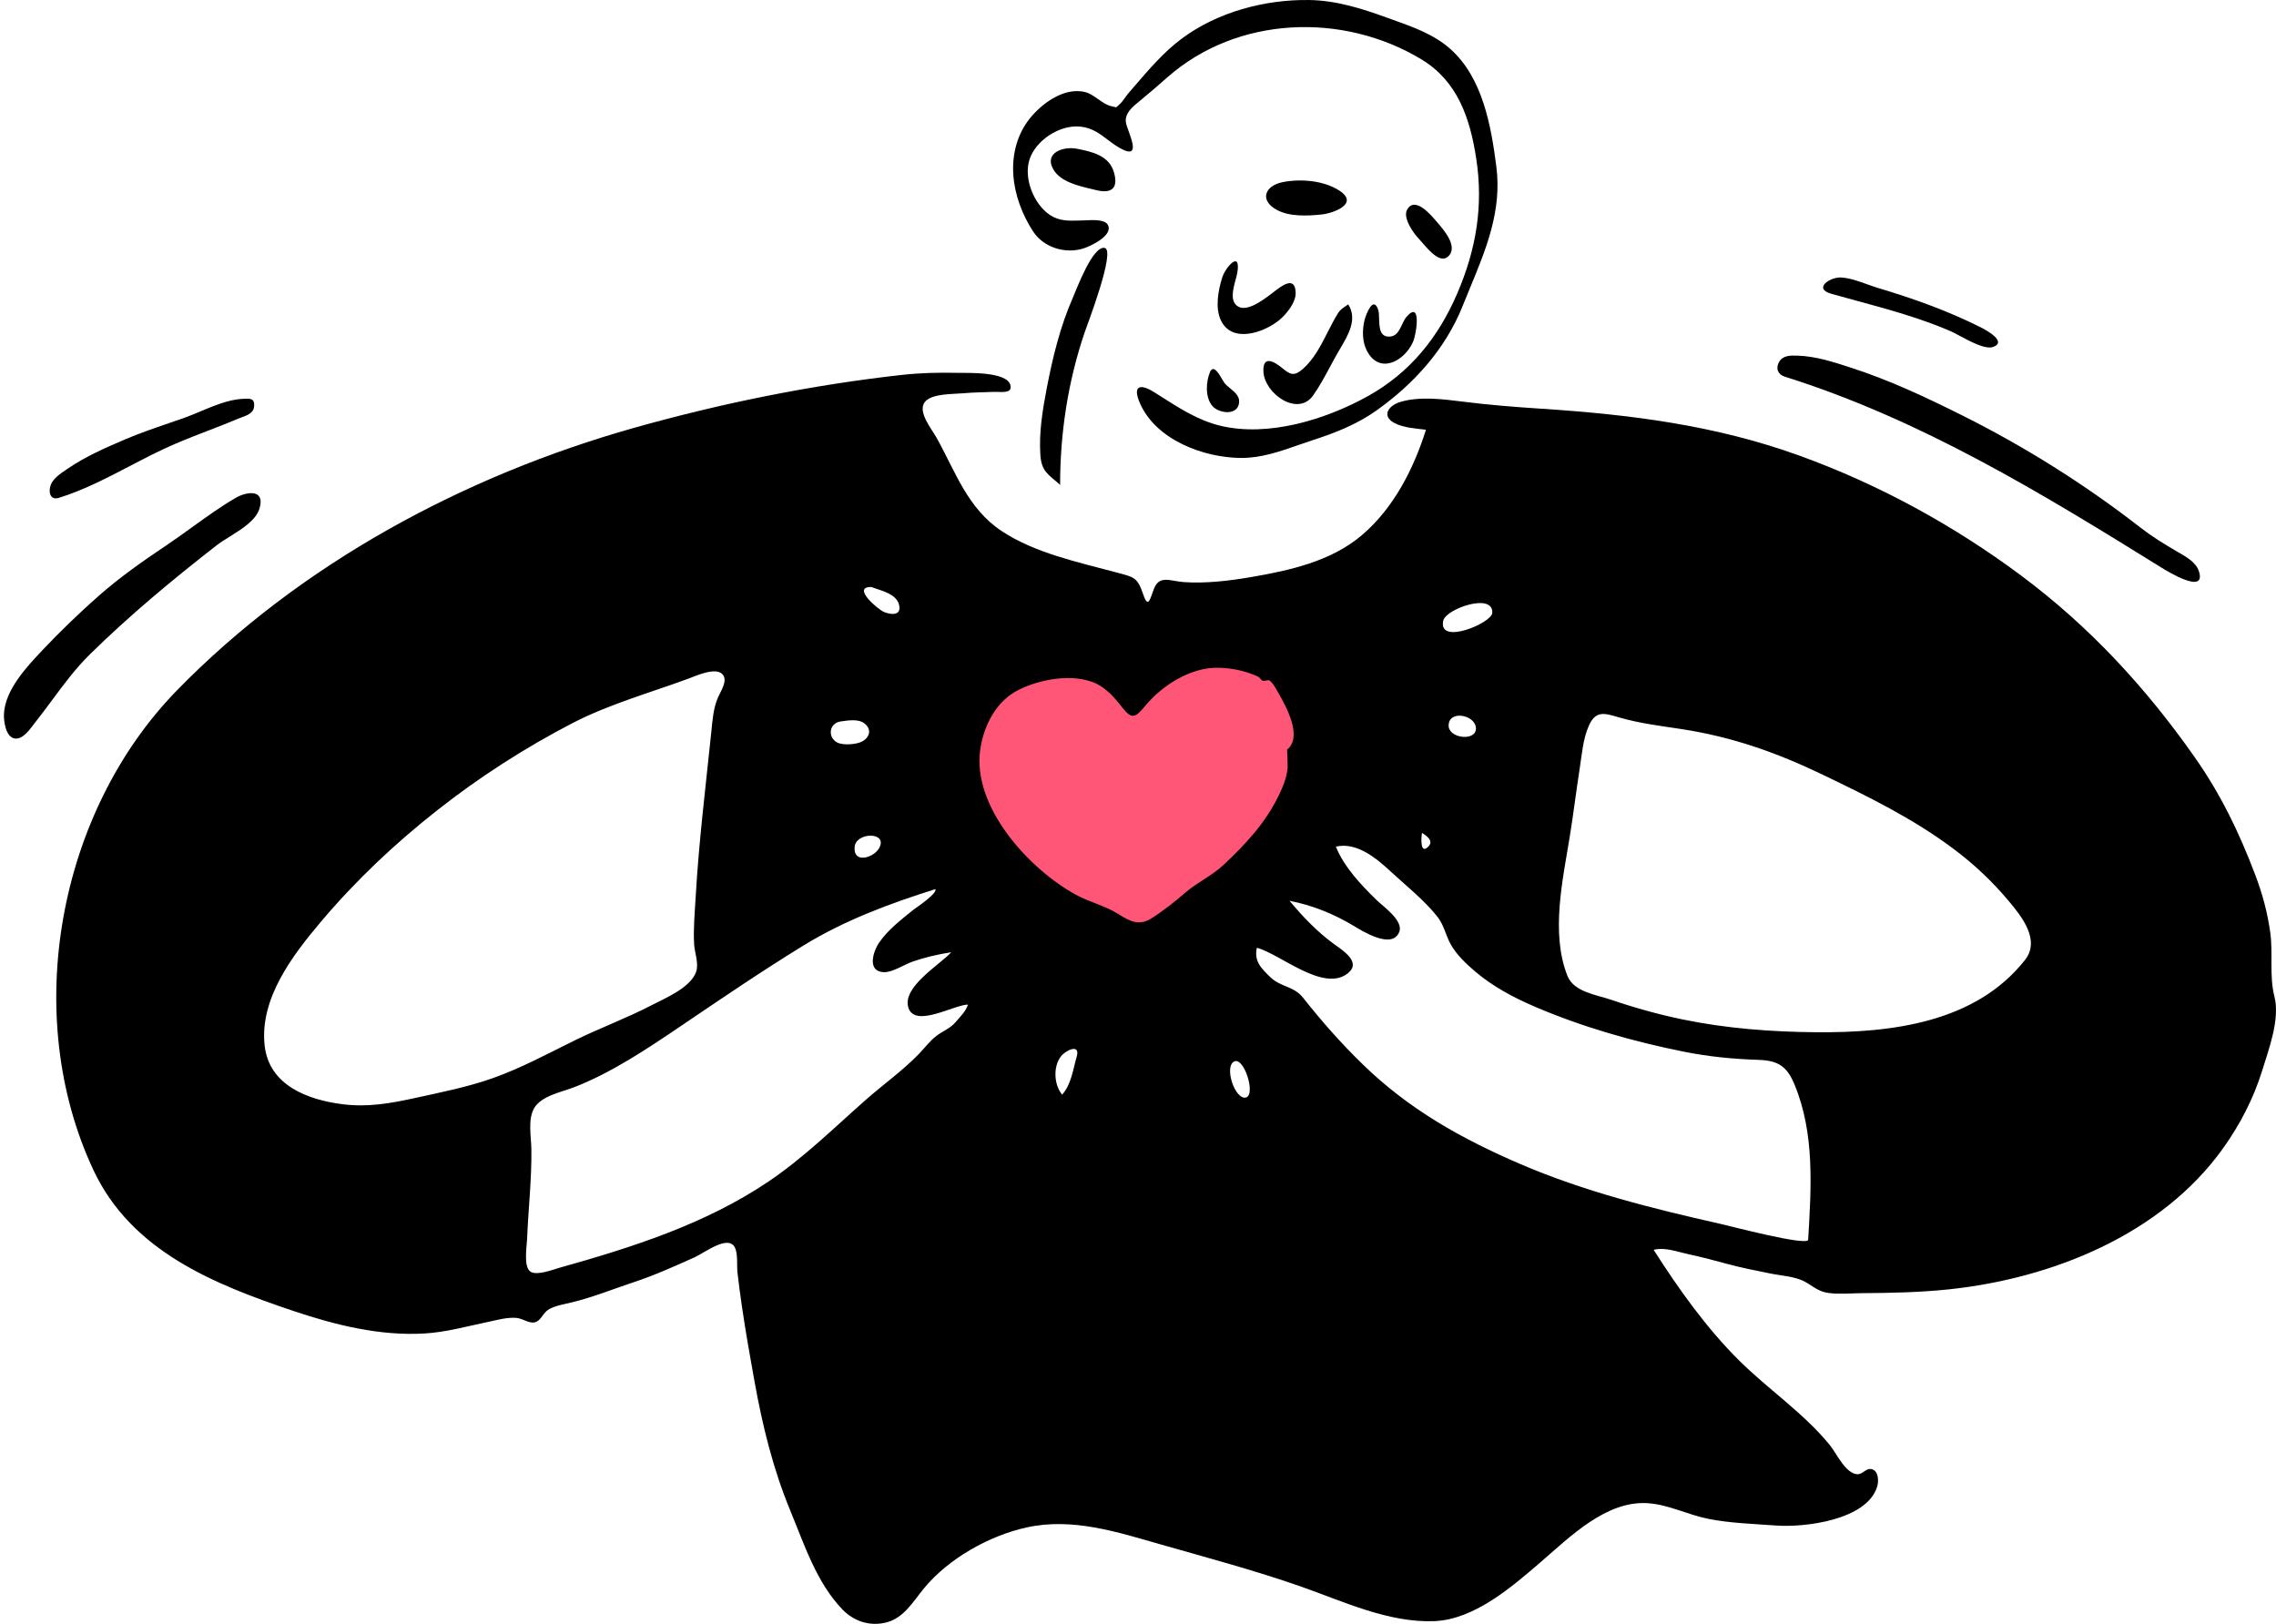 <svg width="419" height="299" viewBox="0 0 419 299" fill="none" xmlns="http://www.w3.org/2000/svg">
<path fill-rule="evenodd" clip-rule="evenodd" d="M178.579 125.711C174.07 128.983 174.788 135.421 176.145 140.098C178.144 146.986 182.125 153.361 186.666 158.857C194.722 168.607 208.398 179.554 221.005 170.995C232.231 163.372 239.313 147.991 241.757 135.035C242.513 131.031 243.519 125.065 239.969 122.055C234.722 117.606 225.464 118.415 219.129 118.988C214.957 119.365 210.932 120.645 206.809 120.044C197.23 118.647 186.569 119.912 178.579 125.711Z" fill="#FF5678"/>
<path fill-rule="evenodd" clip-rule="evenodd" d="M372.799 176.731C363.666 188.329 348.138 190.161 334.347 190.048C326.066 189.979 317.769 189.355 309.65 187.666C305.273 186.755 300.926 185.548 296.697 184.098C293.903 183.141 289.745 182.662 288.556 179.665C285.42 171.76 287.727 161.845 289.018 153.821C289.675 149.739 290.169 145.633 290.807 141.548C291.216 138.934 291.412 136.043 292.506 133.598C293.787 130.734 295.405 131.306 298.115 132.097C301.847 133.188 305.68 133.641 309.518 134.228C318.885 135.66 327.057 138.547 335.57 142.64C343.987 146.686 352.152 150.68 359.661 156.306C363.465 159.158 366.742 162.253 369.796 165.887C372.155 168.694 375.676 173.077 372.799 176.731ZM332.875 228.245C332.802 229.494 318.488 225.724 316.605 225.301C304.245 222.526 291.641 219.365 279.973 214.351C269.082 209.671 259.486 204.317 250.916 196.002C246.921 192.126 243.328 188.045 239.89 183.698C238.167 181.52 235.812 181.773 233.891 179.93C232.162 178.271 230.836 176.975 231.377 174.496C235.696 175.635 243.671 182.796 248.149 179.18C250.701 177.119 247.162 174.965 245.527 173.771C242.456 171.525 239.829 168.754 237.387 165.846C241.58 166.659 245.482 168.231 249.131 170.419C250.752 171.391 256.309 174.916 257.602 171.556C258.398 169.487 254.631 166.888 253.456 165.743C250.571 162.934 247.457 159.654 245.926 155.876C249.713 154.997 253.282 157.926 255.86 160.312C258.722 162.962 262.231 165.742 264.631 168.795C265.869 170.369 266.139 172.229 267.106 173.927C268.194 175.837 269.935 177.475 271.599 178.888C274.805 181.612 278.554 183.618 282.403 185.277C291.197 189.067 300.623 191.75 309.997 193.631C314.596 194.555 319.082 194.98 323.75 195.137C327.377 195.259 328.982 196.345 330.368 199.691C334.115 208.745 333.435 218.705 332.875 228.245ZM225.229 159.258C223.131 161.222 220.406 162.455 218.213 164.343C216.284 166.005 214.059 167.778 211.906 169.122C209.607 170.557 207.89 169.551 205.821 168.253C203.391 166.73 200.598 166.113 198.096 164.75C189.444 160.036 178.86 148.486 180.475 137.881C181.159 133.386 183.481 128.963 187.696 126.923C191.525 125.072 197.09 124.043 201.186 125.592C203.496 126.465 205.149 128.393 206.63 130.288C208.356 132.498 209.017 132.15 210.775 130.019C213.921 126.206 219.108 122.862 224.236 122.942C226.784 122.983 229.316 123.52 231.612 124.579C231.923 124.723 232.096 125.157 232.408 125.305C232.792 125.486 233.422 125.109 233.688 125.278C234.36 125.704 235.032 127.035 235.419 127.711C236.975 130.42 239.776 135.734 236.953 138.015C236.951 138.016 237.079 141.102 237.04 141.453C236.841 143.294 236.205 144.814 235.386 146.498C232.927 151.555 229.296 155.449 225.229 159.258ZM229.411 202.049C227.424 202.667 225.284 196.434 227.19 195.439C229.007 194.49 231.209 201.489 229.411 202.049ZM198.205 194.596C197.516 196.95 197.226 199.623 195.543 201.539C194.002 199.709 193.85 196.332 195.345 194.45C196.198 193.377 198.957 192.023 198.205 194.596ZM261.785 153.342C261.774 153.402 264.176 154.552 263.004 155.809C261.403 157.526 261.623 154.184 261.785 153.342ZM271.711 134.152C271.684 136.533 266.649 135.958 266.685 133.564C266.729 130.617 271.741 131.629 271.711 134.152ZM265.702 114.255C266.2 112.076 274.957 109.043 274.718 112.842C274.599 114.747 264.645 118.889 265.702 114.255ZM175.928 188.174C174.946 189.356 173.552 189.822 172.376 190.729C171.141 191.679 170.26 192.912 169.182 194.028C166.222 197.091 162.66 199.608 159.467 202.422C153.597 207.594 147.974 213.155 141.466 217.542C129.836 225.381 116.349 229.668 102.96 233.422C101.851 233.733 98.656 234.988 97.559 234.053C96.375 233.045 96.977 229.497 97.032 228.155C97.254 222.655 97.894 217.089 97.825 211.597C97.796 209.341 97.136 206.134 98.312 204.07C99.625 201.765 103.29 201.09 105.557 200.223C112.449 197.586 119.088 193.138 125.176 189.018C132.659 183.953 140.217 178.805 147.918 174.077C155.463 169.446 163.786 166.344 172.202 163.699C172.592 164.519 168.576 167.158 168.117 167.528C165.915 169.303 163.52 171.142 161.885 173.485C160.728 175.143 159.542 178.896 162.737 178.992C164.285 179.038 166.575 177.539 167.98 177.054C170.299 176.252 172.69 175.69 175.116 175.324C173.03 177.623 165.959 181.753 167.246 185.577C168.494 189.288 175.714 184.958 178.199 184.958C177.792 186.252 176.768 187.165 175.928 188.174ZM90.633 198.532C86.009 200.159 81.27 201.085 76.498 202.136C71.95 203.137 67.745 203.892 63.086 203.306C56.654 202.496 49.536 199.829 48.721 192.512C47.754 183.843 53.87 175.876 59.121 169.656C65.513 162.089 72.689 155.324 80.468 149.198C88.237 143.078 96.623 137.683 105.408 133.128C112.092 129.663 119.641 127.559 126.708 124.958C128.053 124.464 131.771 122.726 133.029 124.166C134.045 125.331 132.662 127.272 132.199 128.354C131.295 130.463 131.171 132.586 130.938 134.85C129.896 144.961 128.641 155.07 128.064 165.225C127.904 168.055 127.62 171.016 127.785 173.848C127.876 175.417 128.692 177.414 128.149 178.946C127.105 181.89 122.325 183.838 119.791 185.154C115.256 187.508 110.453 189.265 105.871 191.516C100.839 193.99 95.939 196.663 90.633 198.532ZM154.757 132.83C156.026 132.655 157.927 132.309 159.059 133.132C160.534 134.206 160.147 135.699 158.785 136.478C157.708 137.093 155.19 137.261 154.127 136.703C152.315 135.752 152.622 133.124 154.757 132.83ZM161.786 156.244C160.76 157.954 157.012 159.075 157.339 155.884C157.619 153.152 163.675 153.095 161.786 156.244ZM160.395 108.072C162.043 108.711 165.035 109.258 165.524 111.382C165.979 113.358 164.109 113.227 162.759 112.683C161.649 112.237 156.703 108.038 160.395 108.072ZM418.707 183.452C417.744 179.701 418.478 175.548 417.946 171.706C417.431 167.981 416.503 164.559 415.172 161.049C412.225 153.278 408.848 146.283 404.071 139.463C395.073 126.62 384.634 115.308 372.029 105.928C359.584 96.667 345.804 89.141 331.206 83.867C315.727 78.273 300.146 76.326 283.822 75.254C278.947 74.934 274.077 74.555 269.229 73.938C265.687 73.488 261.246 72.933 257.743 74.019C255.543 74.702 254.313 76.623 256.711 77.883C258.41 78.777 260.635 78.884 262.512 79.122C260.245 86.333 256.555 93.569 250.708 98.535C245 103.383 237.362 105.045 230.158 106.274C226.251 106.94 221.877 107.456 217.91 107.169C215.402 106.988 213.445 105.825 212.433 108.411C211.731 110.208 211.398 112.179 210.472 109.466C209.377 106.259 208.84 106.279 205.434 105.368C198.468 103.505 190.481 101.806 184.404 97.777C178.099 93.597 175.906 86.835 172.386 80.538C171.516 78.982 168.89 75.832 170.232 74.049C171.459 72.418 175.449 72.581 177.276 72.41C179.204 72.231 181.144 72.224 183.079 72.148C184.199 72.105 186.454 72.565 186.003 70.889C185.323 68.363 178.034 68.687 176.224 68.646C172.858 68.57 169.446 68.648 166.097 69.019C149.491 70.857 132.736 74.256 116.668 78.789C85.492 87.584 55.297 103.789 32.545 127.134C10.706 149.544 3.786 186.835 17.212 215.449C24.19 230.319 39.332 236.428 54.011 241.362C61.753 243.964 69.952 245.999 78.182 245.508C82.132 245.272 85.879 244.208 89.731 243.406C91.411 243.056 93.323 242.498 95.048 242.639C96.354 242.745 97.609 243.946 98.834 243.308C99.704 242.855 100.082 241.556 101.145 241.002C102.421 240.338 103.968 240.098 105.346 239.763C109.176 238.832 112.885 237.321 116.629 236.083C120.5 234.802 124.154 233.152 127.869 231.485C129.745 230.642 134.085 227.218 135.308 229.722C135.865 230.864 135.627 233.068 135.763 234.266C136.001 236.362 136.28 238.453 136.586 240.54C137.259 245.135 138.064 249.711 138.89 254.281C140.379 262.526 142.3 270.42 145.51 278.177C148.073 284.37 150.324 291.389 155.084 296.316C157.161 298.467 159.996 299.434 162.977 298.759C166.367 297.989 168.054 294.907 170.112 292.415C174.64 286.93 182.115 282.728 189.018 281.215C197.47 279.362 205.704 282.072 213.772 284.375C222.307 286.811 230.995 289.132 239.372 292.06C247.178 294.79 255.607 298.82 264.072 298.47C271.455 298.164 278.35 292.149 283.675 287.564C289.022 282.96 295.708 276.217 303.397 276.76C307.215 277.029 310.694 278.873 314.413 279.622C318.496 280.446 322.84 280.562 326.992 280.869C332.145 281.25 343.675 279.904 345.582 273.698C345.865 272.777 345.866 270.881 344.652 270.513C343.534 270.174 342.963 271.482 341.905 271.422C339.751 271.301 338.068 267.542 336.885 266.086C332.111 260.212 325.562 255.83 320.204 250.523C314.155 244.53 308.99 237.27 304.431 230.11C306.492 229.573 308.715 230.464 310.71 230.887C313.134 231.401 315.495 232.022 317.883 232.68C320.516 233.406 323.185 233.905 325.857 234.458C327.85 234.869 330.495 234.994 332.294 235.995C333.865 236.868 334.742 237.807 336.691 238.06C338.674 238.318 340.71 238.101 342.702 238.087C348.089 238.051 353.465 237.951 358.827 237.381C377.774 235.366 397.859 227.343 409.252 211.421C412.35 207.09 414.847 202.293 416.425 197.202C417.656 193.227 419.779 187.625 418.707 183.452Z" fill="black"/>
<path fill-rule="evenodd" clip-rule="evenodd" d="M199.441 45.746C196.07 46.794 192.084 45.561 190.146 42.548C188.175 39.485 186.827 35.94 186.555 32.29C186.296 28.794 187.089 25.254 189.149 22.383C191.341 19.329 195.809 15.907 199.814 16.967C200.657 17.191 201.42 17.729 202.177 18.263C202.98 18.83 203.776 19.392 204.654 19.567C204.88 19.612 205.038 19.655 205.156 19.686C205.315 19.729 205.4 19.752 205.475 19.734C205.562 19.714 205.636 19.642 205.796 19.488C205.886 19.4 206.005 19.285 206.17 19.138C206.509 18.834 206.836 18.378 207.156 17.932H207.157C207.372 17.632 207.584 17.336 207.794 17.094C208.199 16.63 208.603 16.16 209.008 15.689C211.613 12.664 214.268 9.58 217.451 7.188C224.048 2.229 232.815 -0.112 240.999 0.004C245.978 0.075 250.645 1.553 255.285 3.233C255.674 3.374 256.066 3.514 256.459 3.655L256.461 3.655C260.187 4.986 264.03 6.359 267.014 9.026C272.948 14.332 274.494 23.116 275.465 30.63C276.516 38.769 273.619 45.77 270.617 53.023V53.024L270.616 53.026V53.026C270.16 54.13 269.7 55.24 269.253 56.36C266.08 64.295 260.256 70.723 253.334 75.621C249.707 78.186 245.699 79.735 241.506 81.093C240.636 81.375 239.771 81.677 238.908 81.978H238.907H238.907C235.542 83.15 232.19 84.318 228.563 84.313C221.642 84.303 212.782 81.012 209.834 74.186C208.491 71.078 209.798 70.52 212.484 72.21C212.954 72.505 213.421 72.803 213.888 73.1V73.101H213.889L213.89 73.102C217.299 75.276 220.686 77.436 224.69 78.392C233.521 80.501 244.097 77.234 251.84 72.923C259.58 68.613 264.777 62.139 268.25 54.078C271.753 45.946 273.115 37.932 271.763 29.165C270.619 21.735 268.34 14.948 261.653 10.915C247.214 2.21 227.762 2.911 214.922 14.225C213.161 15.775 211.42 17.285 209.606 18.766C208.452 19.707 207.094 20.837 207.262 22.465C207.298 22.823 207.523 23.447 207.775 24.146C208.5 26.161 209.453 28.808 206.799 27.583C205.704 27.077 204.799 26.39 203.906 25.712C202.435 24.595 201 23.505 198.814 23.303C195.077 22.958 190.62 25.831 189.502 29.448C188.436 32.9 190.337 37.622 193.315 39.601C194.991 40.715 196.819 40.661 198.71 40.604C198.9 40.599 199.092 40.593 199.283 40.588C199.429 40.585 199.611 40.575 199.818 40.565C201.09 40.497 203.312 40.38 203.904 41.326C205.121 43.271 200.827 45.316 199.441 45.746ZM244.425 61.142C245.058 59.897 245.684 58.666 246.393 57.553C246.721 57.036 247.257 56.68 247.771 56.338H247.771C247.919 56.24 248.065 56.142 248.203 56.043C249.935 58.744 248.224 61.638 246.751 64.129C246.58 64.419 246.412 64.702 246.253 64.98C245.787 65.793 245.332 66.64 244.873 67.495C243.892 69.32 242.893 71.178 241.736 72.812C238.913 76.794 232.771 72.486 232.589 68.394C232.449 65.262 234.666 66.625 236.089 67.795C237.553 69 238.247 69.3 239.782 67.984C241.846 66.215 243.149 63.65 244.425 61.142ZM227.8 50.109C228.421 46 225.611 49.191 225.01 51.08C224.268 53.412 223.654 56.705 224.777 59.019C226.837 63.266 232.646 61.242 235.442 58.985C236.752 57.928 238.589 55.724 238.526 53.887C238.418 50.692 235.959 52.608 234.446 53.786H234.446C234.253 53.937 234.076 54.075 233.92 54.189C233.858 54.235 233.791 54.284 233.721 54.336C232.318 55.373 229.53 57.435 227.896 56.415C226.394 55.478 226.996 53.253 227.47 51.502C227.611 50.98 227.741 50.499 227.8 50.109ZM236.111 33.539C239.428 32.878 243.7 33.219 246.586 35.102C250.304 37.527 245.415 39.273 243.297 39.49C240.733 39.752 237.456 39.926 235.101 38.666C231.763 36.882 232.876 34.185 236.111 33.539ZM198.24 27.381C195.703 26.887 192.164 28.169 193.91 31.188C195.213 33.442 198.423 34.2 200.936 34.794C201.241 34.866 201.536 34.936 201.816 35.005C204.609 35.7 205.991 34.676 205.029 31.592C204.098 28.606 200.974 27.914 198.24 27.381ZM251.198 58.963C251.431 57.987 252.792 54.32 253.711 57.012C253.853 57.426 253.87 58.033 253.888 58.681C253.935 60.319 253.988 62.224 256.07 61.947C257.144 61.804 257.653 60.725 258.125 59.725C258.359 59.23 258.583 58.754 258.862 58.42C261.701 55.036 260.831 61.437 260.089 63.039C258.454 66.569 253.878 69.002 251.609 64.523C250.765 62.857 250.769 60.754 251.198 58.963ZM261.885 44.731H261.885C263.202 46.262 265.397 48.815 266.836 46.966C268.241 45.161 265.824 42.364 264.618 40.97C264.566 40.91 264.516 40.852 264.468 40.797C264.434 40.756 264.397 40.714 264.359 40.669C263.269 39.396 260.474 36.133 259.055 38.577C258.168 40.107 260.249 42.991 261.238 44.004C261.414 44.184 261.633 44.439 261.885 44.731ZM223.205 74.764C221.846 73.201 221.988 70.306 222.758 68.498C223.385 67.026 224.434 68.849 225.042 69.903C225.19 70.161 225.312 70.372 225.395 70.479C225.667 70.83 226.058 71.155 226.46 71.489C227.296 72.184 228.179 72.917 228.121 73.994C227.981 76.624 224.399 76.136 223.205 74.764Z" fill="black"/>
<path fill-rule="evenodd" clip-rule="evenodd" d="M341.605 55.321C340.113 54.916 338.623 54.51 337.141 54.093C333.692 53.122 336.95 50.937 338.999 51.091C340.585 51.209 342.134 51.766 343.657 52.313C344.33 52.554 344.999 52.794 345.663 52.994C352.291 54.986 358.435 57.165 364.626 60.258C365.55 60.719 369.618 62.908 366.927 63.877C365.514 64.386 362.67 62.854 360.679 61.782C360.042 61.439 359.493 61.144 359.105 60.976C353.484 58.55 347.529 56.931 341.605 55.321ZM397.89 104.492C375.719 90.723 353.641 77.236 328.565 69.348C327.258 68.937 326.852 67.77 327.538 66.614C328.26 65.396 329.649 65.44 330.88 65.48L330.985 65.483C334.23 65.586 337.398 66.612 340.466 67.605L340.857 67.732C347.873 70 354.555 73.146 361.144 76.435C372.696 82.199 383.813 89.173 394.003 97.103C396.134 98.76 398.317 100.103 400.634 101.458C400.778 101.542 400.927 101.628 401.081 101.716C402.512 102.538 404.285 103.557 404.801 105.155C406.252 109.652 398.929 105.138 397.89 104.492ZM39.882 100.399C31.78 106.709 23.863 113.279 16.538 120.481C13.93 123.045 11.756 125.977 9.585 128.908C8.591 130.25 7.596 131.592 6.561 132.897C6.45 133.037 6.328 133.201 6.194 133.379C5.361 134.491 4.114 136.155 2.754 135.971C1.023 135.738 0.673 132.753 0.728 131.45C0.917 127.005 4.972 122.712 7.864 119.652C11.117 116.21 14.595 112.857 18.146 109.723C22.057 106.273 26.301 103.308 30.625 100.405C32.206 99.344 33.761 98.222 35.32 97.098C37.95 95.202 40.586 93.3 43.359 91.679C45.44 90.463 48.894 90 47.761 93.661C47.1 95.799 44.503 97.419 42.236 98.832C41.358 99.379 40.529 99.895 39.882 100.399ZM10.862 91.651C15.423 90.23 19.652 88.023 23.881 85.817C26.637 84.379 29.393 82.941 32.24 81.721C34.287 80.843 36.365 80.04 38.442 79.237C40.31 78.515 42.178 77.793 44.024 77.016C44.198 76.943 44.386 76.874 44.58 76.802C45.547 76.444 46.644 76.037 46.775 74.896C46.955 73.317 46.033 73.364 44.908 73.422H44.908C44.836 73.425 44.762 73.429 44.688 73.432C42.124 73.548 39.412 74.685 36.85 75.761C35.792 76.205 34.759 76.638 33.773 76.985C32.894 77.293 32.015 77.594 31.136 77.895C28.383 78.837 25.639 79.777 22.954 80.929C19.382 82.462 15.734 84.047 12.517 86.253C12.403 86.331 12.284 86.411 12.163 86.494C11.098 87.211 9.808 88.08 9.348 89.266C8.886 90.449 9.141 92.188 10.862 91.651Z" fill="black"/>
<path fill-rule="evenodd" clip-rule="evenodd" d="M199.69 61.166C200.121 59.901 205.452 46.062 203.365 45.645C201.155 45.202 198.201 53.231 197.56 54.682C195.192 60.039 193.79 65.788 192.692 71.534C191.926 75.536 191.254 79.635 191.522 83.726C191.728 86.87 193.025 87.346 195.162 89.272C195.162 79.723 196.612 70.205 199.69 61.166Z" fill="black"/>
</svg>
